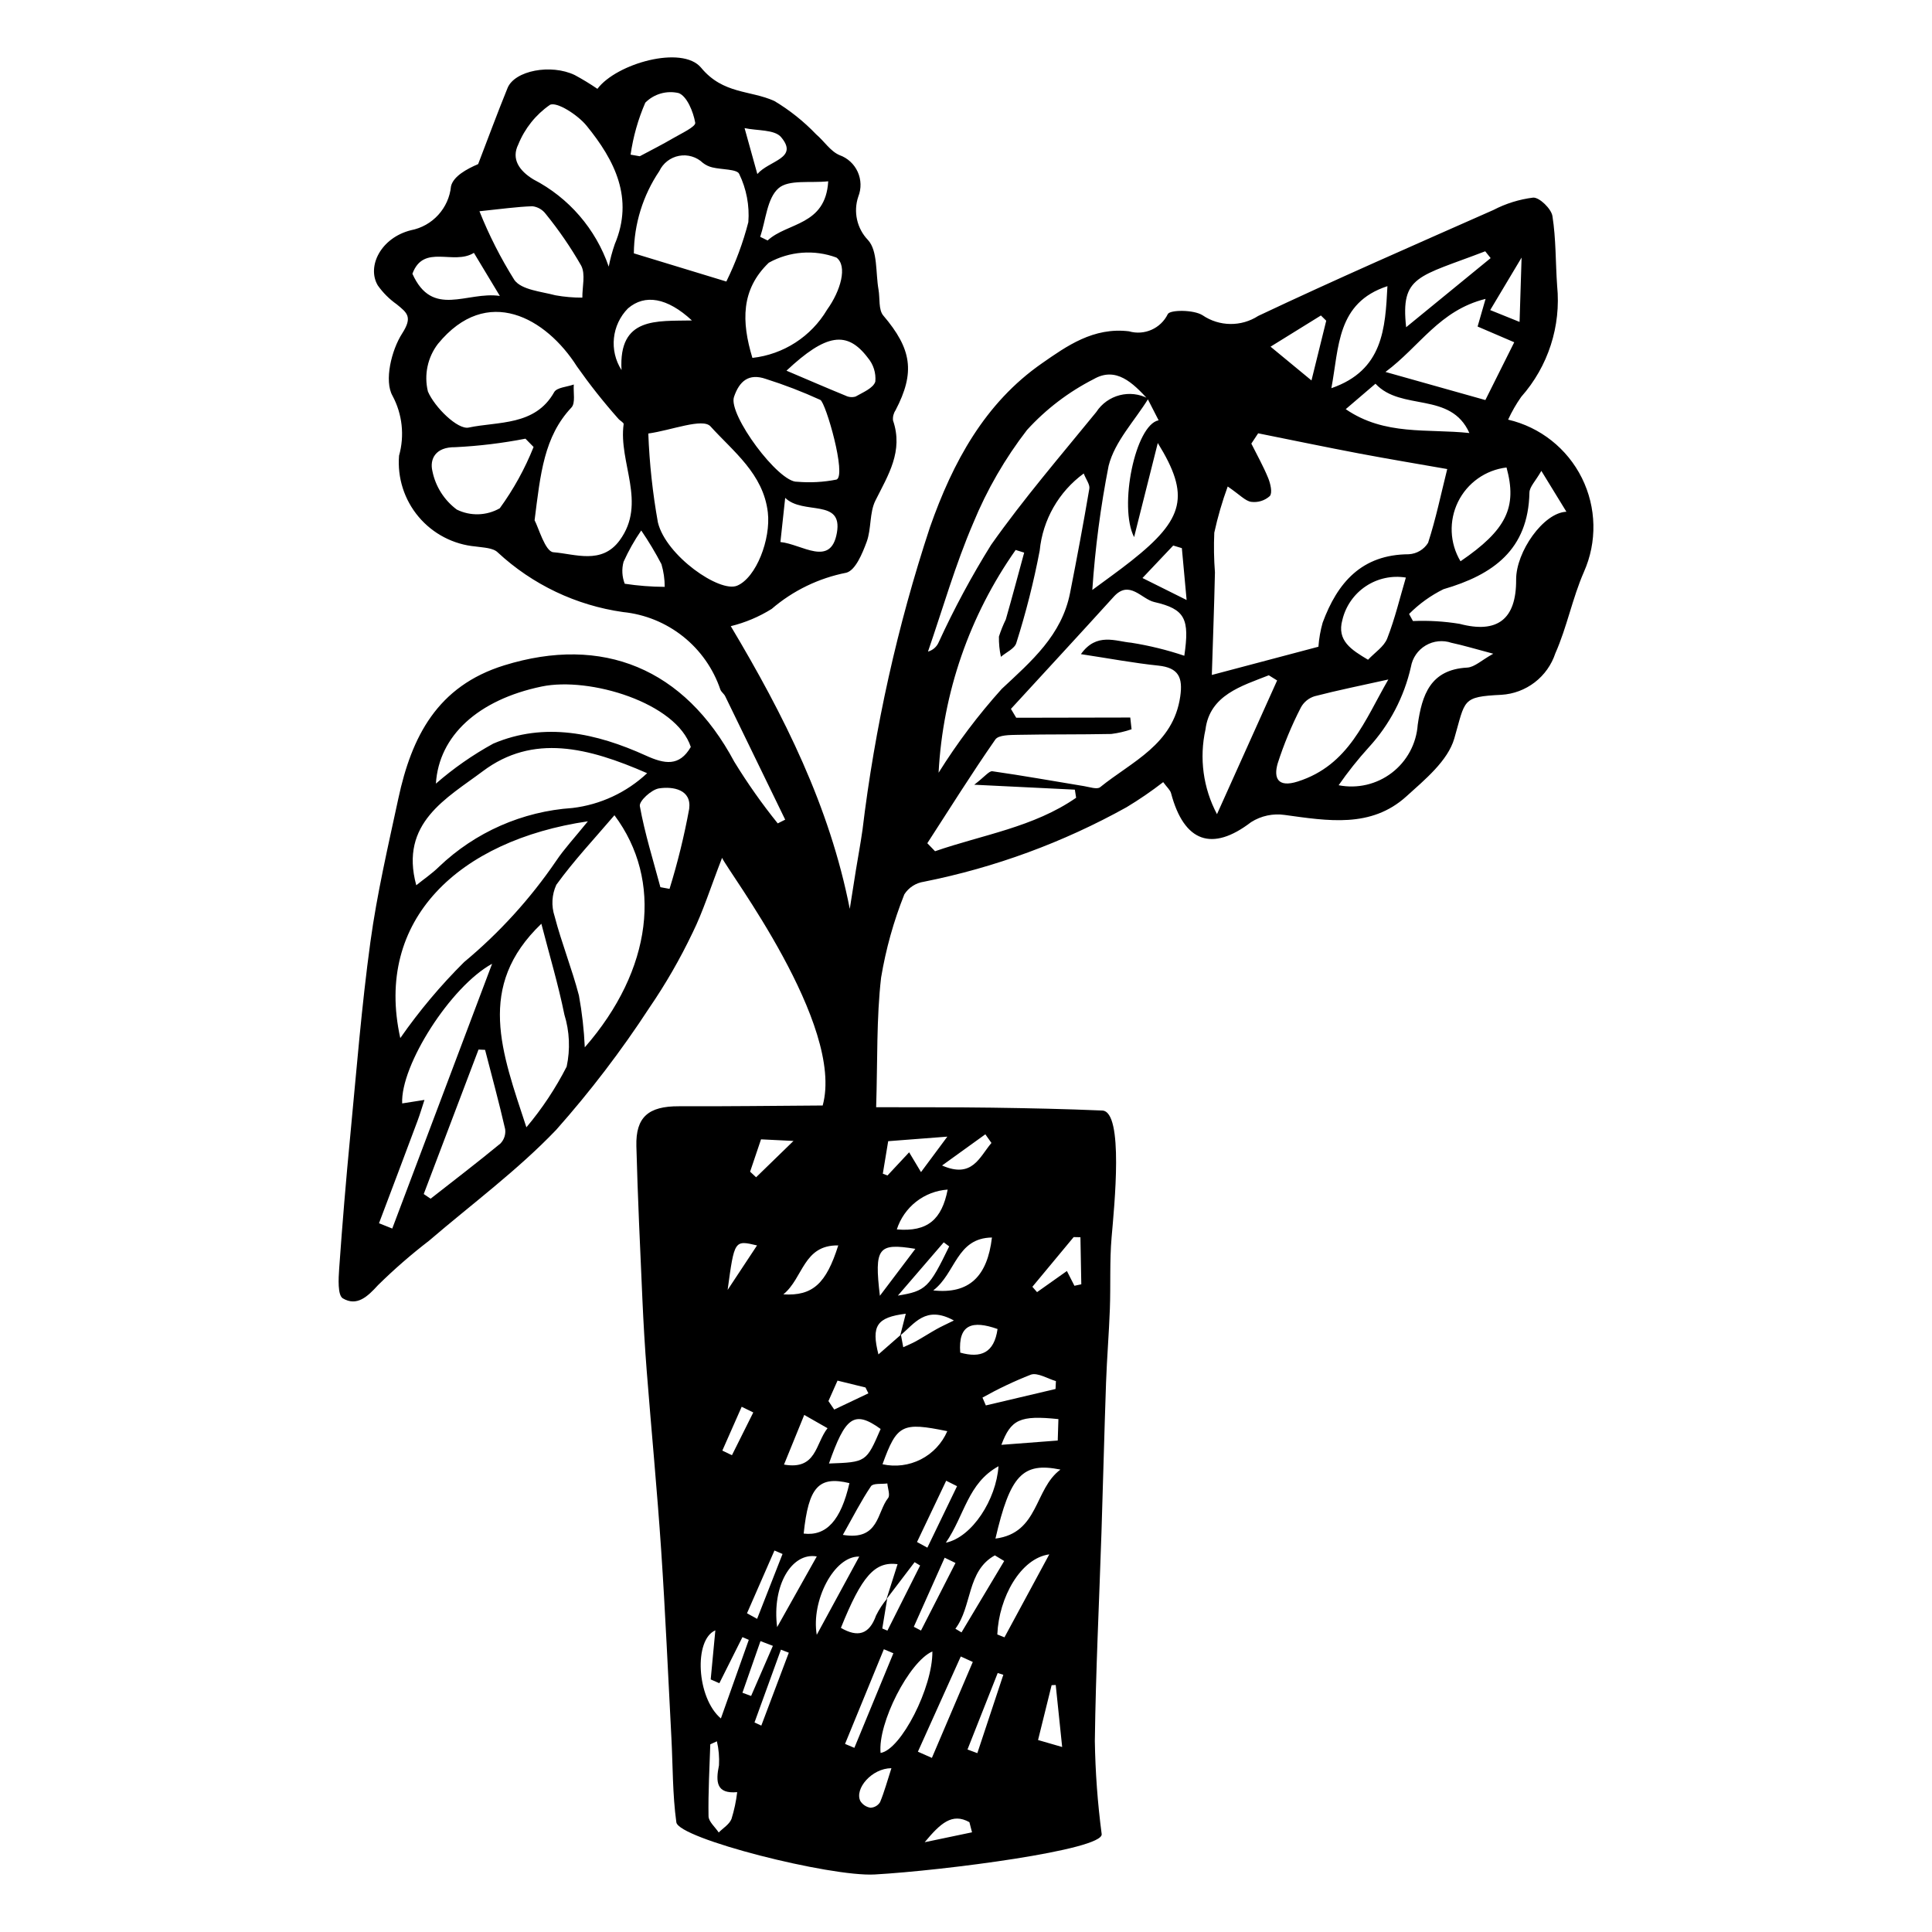 <?xml version="1.0" encoding="UTF-8"?>
<!-- The Best Svg Icon site in the world: iconSvg.co, Visit us! https://iconsvg.co -->
<svg fill="#000000" width="800px" height="800px" version="1.1" viewBox="144 144 512 512" xmlns="http://www.w3.org/2000/svg">
 <path d="m543.67 255.21c8.496 1.98 15.664 7.652 19.547 15.465 3.883 7.812 4.074 16.953 0.523 24.922-3.039 6.949-4.484 14.617-7.559 21.543-1.012 3.055-2.914 5.734-5.465 7.691-2.551 1.961-5.629 3.109-8.84 3.301-10.566 0.52-9.5 1.309-12.473 11.574-1.715 5.918-7.769 10.887-12.715 15.359-9.363 8.465-20.844 6.461-32.215 4.906-3.106-0.453-6.269 0.223-8.922 1.906-10.305 7.891-17.754 5.356-21.211-7.672-0.23-0.859-1.086-1.566-2.082-2.934-3.106 2.406-6.352 4.629-9.715 6.656-16.766 9.324-34.883 15.988-53.699 19.742-2.129 0.312-4.019 1.527-5.184 3.34-2.836 7.109-4.898 14.504-6.16 22.055-1.25 10.816-0.918 21.844-1.312 34.359 10.707 0.035 20.711-0.016 30.719 0.121 9.734 0.137 19.469 0.34 29.199 0.758 5.769 0.246 3.188 25.344 2.477 33.613-0.539 6.273-0.227 12.633-0.457 18.941-0.238 6.516-0.781 13.016-1.012 19.535-0.465 13.207-0.781 26.418-1.211 39.629-0.602 18.43-1.523 36.852-1.758 55.293l-0.004-0.004c0.129 8.281 0.734 16.547 1.816 24.758 0.434 4.184-41.789 9.645-60.145 10.688-11.789 0.668-51.977-9.484-52.574-13.824-1.02-7.402-0.918-14.934-1.312-22.414-0.879-16.582-1.598-33.172-2.711-49.742-1.062-15.801-2.582-31.578-3.82-47.371-0.5-6.371-0.871-12.75-1.156-19.133-0.598-13.512-1.242-27.027-1.594-40.543-0.199-7.742 3.25-10.582 11.258-10.555 12.695 0.043 25.391-0.125 38.117-0.203 5.883-21.375-25.203-62.184-26.664-65.633-3.102 8.004-5.016 14.176-7.836 19.895v-0.004c-3.297 6.906-7.121 13.547-11.445 19.859-7.418 11.375-15.672 22.188-24.688 32.344-10.258 10.727-22.375 19.672-33.691 29.379-4.738 3.641-9.25 7.566-13.512 11.762-2.801 3.078-5.602 5.711-9.332 3.508-1.395-0.824-1.156-5.211-0.965-7.91 0.828-11.715 1.801-23.418 2.926-35.105 1.645-17.168 3.008-34.387 5.348-51.453 1.754-12.789 4.695-25.406 7.41-38.027 3.512-16.34 10.309-29.762 28.043-35.258 26.082-8.082 47.773 0.801 60.988 25.562v-0.004c3.484 5.684 7.328 11.137 11.508 16.324l1.973-0.992c-5.297-10.906-10.598-21.812-15.902-32.715-0.309-0.637-1.02-1.094-1.27-1.738-1.871-5.543-5.301-10.434-9.879-14.078-4.574-3.644-10.105-5.898-15.926-6.484-12.414-1.758-23.992-7.269-33.188-15.797-1.246-1.246-3.859-1.277-5.875-1.578-5.871-0.527-11.297-3.352-15.098-7.859-3.801-4.508-5.664-10.332-5.191-16.207 1.496-5.316 0.875-11.004-1.73-15.867-2.25-3.941-0.305-12.07 2.547-16.508 2.824-4.391 1.359-5.461-1.445-7.746-1.945-1.371-3.644-3.066-5.016-5.012-2.941-5 0.785-12.594 8.777-14.609h0.004c5.738-1.102 10.066-5.852 10.633-11.668 0.641-2.644 4.144-4.551 7.191-5.863 2.586-6.727 5.078-13.492 7.793-20.164 1.883-4.625 11.488-6.457 17.805-3.434 2.066 1.113 4.07 2.332 6.008 3.656 5.043-6.731 22.469-11.648 27.48-5.598 5.848 7.059 13.012 5.918 19.41 8.816 4.07 2.434 7.793 5.406 11.074 8.832 2.117 1.801 3.793 4.504 6.188 5.508v0.004c2.144 0.758 3.883 2.359 4.824 4.426 0.941 2.07 1.004 4.434 0.168 6.547-1.371 4.031-0.375 8.488 2.582 11.551 2.594 2.863 1.98 8.633 2.769 13.109 0.41 2.328-0.043 5.34 1.27 6.883 7.539 8.867 8.508 15.027 3.234 25.121-0.527 0.789-0.762 1.738-0.66 2.68 2.793 8.156-1.281 14.473-4.66 21.227-1.613 3.219-1.043 7.496-2.328 10.965-1.141 3.074-2.953 7.504-5.379 8.16h-0.004c-7.316 1.43-14.137 4.738-19.793 9.598-3.344 2.086-7 3.629-10.832 4.566 14.125 23.664 26.211 47.762 31.535 74.918 0.543-3.441 1.078-6.883 1.633-10.32 0.566-3.496 1.227-6.977 1.719-10.484l0.004 0.004c3.281-27.305 9.273-54.211 17.891-80.324 6.047-17.23 14.535-32.922 29.688-43.457 6.555-4.559 13.629-9.629 23.078-8.477v0.004c4.07 1.168 8.391-0.746 10.258-4.547 0.539-1.191 6.856-1.219 9.223 0.289l-0.004-0.004c4.434 3.023 10.25 3.094 14.754 0.18 20.594-9.738 41.492-18.848 62.332-28.074 3.289-1.715 6.859-2.824 10.539-3.281 1.66-0.082 4.793 2.961 5.098 4.891 0.961 6.078 0.809 12.309 1.246 18.469v0.004c1.07 10.711-2.379 21.379-9.52 29.438-1.34 1.902-2.5 3.926-3.469 6.043zm-160.92 242.51 0.621 3.312c1.133-0.531 2.305-1 3.394-1.605 1.844-1.023 3.613-2.172 5.453-3.203 1.242-0.695 2.547-1.277 4.57-2.281-7.516-4.141-10.48 0.934-14.219 3.973l1.473-5.769c-7.723 0.977-9.172 3.207-7.246 10.785 2.062-1.805 4.004-3.5 5.953-5.211zm-3.625 69.883-1.309 7.961 1.355 0.57 8.672-17.258-1.465-0.883-7.453 9.789c0.977-3.082 1.957-6.16 2.941-9.266-6.039-0.766-9.492 3.141-15.02 16.887 4.477 2.602 7.527 1.762 9.316-3.277v0.008c0.801-1.625 1.793-3.144 2.961-4.531zm69.203-317.97c-3.633 5.891-8.895 11.34-10.523 17.77l-0.004 0.004c-2.137 10.875-3.582 21.879-4.328 32.938 3.297-2.449 6.894-4.981 10.336-7.703 14.098-11.145 15.613-17.332 7.016-31.238-2.176 8.656-4.184 16.621-6.277 24.941-4.141-8.051 0.324-29.758 6.496-30.961l-2.875-5.613c-3.93-4.242-8.391-8.727-14.332-5.297-6.652 3.391-12.641 7.953-17.668 13.473-5.828 7.551-10.621 15.844-14.25 24.668-4.746 11.023-8.062 22.684-11.996 34.07v-0.004c1.289-0.355 2.344-1.285 2.859-2.519 4.07-8.867 8.699-17.473 13.859-25.754 8.613-12.215 18.41-23.594 27.867-35.195 2.981-4.598 8.98-6.148 13.816-3.574zm29.098 9.195-1.809 2.734c1.512 3.031 3.188 5.996 4.461 9.121 0.605 1.484 1.176 3.906 0.441 4.769v0.004c-1.344 1.211-3.148 1.777-4.941 1.539-1.574-0.234-2.965-1.844-6.223-4.07v0.004c-1.461 3.988-2.648 8.074-3.555 12.227-0.156 3.512-0.098 7.023 0.172 10.527-0.203 9.266-0.555 18.523-0.824 27.188l28.246-7.481c0.156-2.16 0.531-4.301 1.125-6.387 3.914-10.578 10.32-18.066 22.852-18.121v-0.004c2.086-0.121 3.984-1.25 5.086-3.023 2.051-6.312 3.406-12.867 5.074-19.551-7.121-1.254-15.242-2.598-23.324-4.125-8.945-1.695-17.855-3.559-26.785-5.348zm-33.895 75.324 0.344 3.106v0.004c-1.742 0.605-3.543 1.02-5.375 1.246-8.254 0.172-16.52 0.062-24.777 0.23-2.051 0.043-5.098 0.012-5.949 1.238-6.258 8.988-12.07 18.285-18.027 27.484l2.051 2.125c12.602-4.367 26.133-6.363 37.387-14.172l-0.34-2.148-26.664-1.305c2.859-2.184 3.941-3.695 4.816-3.57 8.109 1.156 16.184 2.613 24.273 3.938 1.441 0.234 3.465 0.945 4.281 0.285 8.395-6.805 19.395-11.27 21.227-24.051 0.715-5-0.406-7.609-5.828-8.172-6.465-0.672-12.883-1.879-20.496-3.035 4.152-5.852 9.27-3.367 13.316-3.031 4.785 0.758 9.496 1.914 14.086 3.457 1.418-9.758 0.27-12.363-7.969-14.238-3.375-0.77-6.578-5.996-10.734-1.406-9.027 9.961-18.156 19.824-27.246 29.727l1.402 2.348zm-157.86-52.277c1.035 1.898 2.812 8.305 4.965 8.473 5.785 0.449 12.809 3.356 17.582-3.152 7.293-9.941-0.371-20.59 1.055-30.797 0.055-0.406-1.012-0.93-1.453-1.477v-0.004c-3.898-4.394-7.547-9.004-10.926-13.809-8.16-12.855-23.824-21.836-36.809-6.012h-0.004c-2.766 3.594-3.754 8.246-2.68 12.652 1.777 4.168 7.891 10.176 10.797 9.559 7.809-1.652 17.617-0.395 22.66-9.379 0.711-1.266 3.418-1.383 5.203-2.031-0.164 2.07 0.488 4.906-0.621 6.09-7.277 7.746-8.211 17.508-9.77 29.887zm53.664 17.344c5.082-2.129 8.973-12.363 8.148-19.434-1.191-10.234-9.207-16.164-15.195-22.793-2.062-2.285-10.355 1.039-16.48 1.895 0.297 7.906 1.148 15.785 2.547 23.574 2.152 8.844 16.371 18.684 20.98 16.754zm-39.539 62.434c-34.055 5.023-56.699 25.98-49.715 57.449 5.023-7.207 10.684-13.949 16.914-20.141 9.348-7.769 17.566-16.805 24.41-26.844 2.137-3.188 4.793-6.016 8.391-10.465zm92.941-12.871c4.922-7.883 10.523-15.316 16.738-22.219 7.91-7.391 15.895-14.207 18.109-25.445 1.809-9.184 3.535-18.387 5.102-27.617 0.184-1.086-0.855-2.398-1.488-4.023h0.004c-6.625 4.84-10.871 12.273-11.672 20.441-1.578 8.273-3.644 16.445-6.195 24.473-0.441 1.508-2.676 2.461-4.082 3.672-0.383-1.762-0.559-3.562-0.527-5.363 0.5-1.555 1.105-3.07 1.824-4.535 1.688-5.887 3.254-11.809 4.867-17.715l-2.254-0.699-0.004-0.004c-12.223 17.367-19.305 37.828-20.422 59.035zm-93.762 72.773c17.98-20.59 20.75-44.262 7.859-61.508-5.266 6.176-10.742 11.992-15.391 18.418h-0.004c-1.207 2.621-1.375 5.606-0.465 8.348 1.84 7.07 4.602 13.918 6.445 20.988 0.832 4.547 1.352 9.141 1.555 13.754zm16.52-72.652c-15.605-6.82-30.227-10.52-43.543-0.523-9.496 7.129-22.141 13.695-17.637 30.223 2.098-1.695 4.223-3.129 6.016-4.898 9.602-9.176 22.121-14.691 35.375-15.578 7.41-0.883 14.344-4.113 19.789-9.219zm11.574-6.945c-3.789-11.699-26.797-18.68-39.527-16.023-16.871 3.519-27.238 13.066-28.023 25.734 4.668-4.066 9.762-7.617 15.191-10.598 13.641-5.812 27.34-2.785 40.441 3.16 4.973 2.258 8.863 2.973 11.918-2.273zm9.418-123.35c2.477-5.035 4.43-10.309 5.832-15.738 0.336-4.394-0.5-8.801-2.422-12.77-0.539-1.309-4.676-1.129-7.144-1.742-0.898-0.215-1.742-0.617-2.473-1.184-1.688-1.609-4.039-2.305-6.328-1.875-2.289 0.43-4.231 1.934-5.223 4.039-4.348 6.445-6.695 14.027-6.75 21.801 8.645 2.633 16.203 4.938 24.508 7.469zm-52.988 224.14c4.16-4.938 7.738-10.332 10.672-16.082 0.984-4.574 0.777-9.332-0.609-13.805-1.594-7.867-3.91-15.602-6.098-24.059-17.391 16.637-10.492 34.02-3.965 53.945zm21.82-228.08v-0.004c0.391-2.012 0.922-3.996 1.594-5.934 5.144-12.176 0-22.25-7.469-31.418-2.309-2.836-7.91-6.469-9.73-5.512v0.004c-3.746 2.602-6.648 6.238-8.359 10.469-1.902 3.812 0.188 6.953 4.012 9.277 9.379 4.848 16.523 13.129 19.953 23.113zm56.078 35.312h-0.004c-4.688-2.144-9.504-4-14.422-5.555-4.574-1.594-7.059 0.625-8.461 4.781-1.574 4.668 11.812 22.719 16.727 22.461 3.492 0.301 7.012 0.109 10.449-0.574 2.715-1.055-2.844-20.398-4.293-21.113zm-18.004-11.133c8.246-0.914 15.578-5.652 19.801-12.793 3.606-5.008 5.457-11.574 2.473-13.793l0.004-0.004c-5.887-2.18-12.434-1.68-17.926 1.363-7.418 7.102-7.262 15.629-4.352 25.227zm-92.812 197.57c1.938-0.305 3.922-0.617 5.906-0.93-0.609 1.852-1.156 3.727-1.836 5.547-3.383 9.055-6.789 18.102-10.211 27.137l3.512 1.406c8.824-23.398 17.645-46.789 26.461-70.168-10.98 6-24.312 26.918-23.832 37.008zm287.11-213.21c-12.258 3.055-17.367 12.547-26.527 19.363l26.473 7.449c2.367-4.734 4.902-9.805 7.652-15.316l-9.711-4.168zm-266.63-23.223c2.535 6.348 5.637 12.453 9.27 18.242 1.91 2.606 7.074 3.023 10.863 4.031 2.356 0.422 4.742 0.629 7.133 0.621-0.035-2.859 0.879-6.199-0.305-8.473v-0.004c-2.758-4.816-5.902-9.402-9.406-13.715-0.844-1.129-2.121-1.863-3.523-2.027-4.144 0.137-8.266 0.734-14.031 1.324zm246.36 106.73 1.027 1.871h0.004c4.133-0.176 8.273 0.074 12.359 0.742 9.926 2.625 15.043-1.117 14.98-11.715-0.043-7.375 7.242-17.766 13.324-17.992-2.109-3.441-4.035-6.578-6.641-10.832-1.539 2.711-3.129 4.211-3.16 5.769-0.312 15.137-9.637 21.762-22.758 25.582v-0.004c-3.391 1.672-6.477 3.891-9.137 6.578zm-5.5 17.359c-7.172 1.594-13.41 2.844-19.551 4.441h0.004c-1.551 0.48-2.852 1.547-3.629 2.973-2.453 4.773-4.512 9.738-6.152 14.848-1.105 3.856 0.027 6.461 5.316 4.777 13.602-4.324 17.762-16.27 24.016-27.039zm-226.52-61.621-2.152-2.195h0.004c-6.148 1.195-12.375 1.949-18.633 2.254-5.215-0.07-6.797 3.144-6.027 6.348 0.824 4.074 3.129 7.703 6.461 10.184 3.621 1.785 7.887 1.656 11.391-0.344 3.652-5.023 6.66-10.48 8.961-16.246zm254.33 54.793c-4.789-1.266-7.894-2.219-11.051-2.887l-0.004 0.004c-2.273-0.785-4.777-0.535-6.852 0.691-2.074 1.223-3.504 3.293-3.914 5.664-1.797 7.973-5.652 15.332-11.18 21.348-2.875 3.168-5.539 6.519-7.977 10.031 4.953 0.973 10.082-0.227 14.09-3.293 4.008-3.062 6.508-7.699 6.867-12.734 1.129-7.863 3.312-14.621 13.105-15.148 1.961-0.105 3.793-1.953 6.914-3.676zm-267.18 104.98-1.738-0.082c-4.84 12.762-9.68 25.523-14.52 38.289l1.82 1.238c6.191-4.852 12.445-9.633 18.516-14.637 0.977-1.012 1.434-2.418 1.238-3.812-1.609-7.031-3.512-14.004-5.316-20.996zm209.9-97.898-2.207-1.371c-7.211 2.84-15.617 5.238-16.777 14.336h0.004c-1.699 7.613-0.617 15.586 3.043 22.473 5.856-13.02 10.898-24.227 15.938-35.438zm48.598-31.582c12.188-8.301 15.078-14.34 12.195-24.855-5.555 0.66-10.391 4.094-12.855 9.113-2.461 5.019-2.215 10.945 0.66 15.742zm2.352-33.988c-4.969-11.109-18.035-5.695-24.887-13.066-2.656 2.269-5.035 4.309-7.883 6.742 10.344 7.106 21.703 5.129 32.77 6.324zm-180.98-16.523c5.668 2.41 10.637 4.562 15.648 6.613h0.004c0.824 0.418 1.777 0.508 2.664 0.246 1.938-1.109 4.684-2.219 5.227-3.949h0.004c0.215-2.285-0.5-4.566-1.984-6.324-5.496-7.266-11.062-6.422-21.562 3.414zm-33.41 136.88 2.418 0.445h0.004c2.156-6.957 3.894-14.039 5.207-21.203 0.676-5.129-4.281-5.992-8-5.422-2.004 0.309-5.32 3.363-5.078 4.695 1.309 7.242 3.539 14.34 5.449 21.484zm187.53-60.273c1.805-1.93 4.238-3.469 5.086-5.644 2.062-5.293 3.387-10.887 4.941-16.137-3.699-0.602-7.492 0.219-10.609 2.297-3.121 2.078-5.34 5.258-6.211 8.906-1.551 5.543 2.418 7.961 6.793 10.578zm5.141-99.004c-13.461 4.398-12.793 16.129-14.855 27.039 13.711-4.738 14.281-15.812 14.855-27.039zm-200.57-34.852 2.434 0.422c2.941-1.578 5.93-3.074 8.805-4.758 2.16-1.266 6.074-3.07 5.891-4.121-0.504-2.906-2.215-7.098-4.426-7.871v0.004c-3.176-0.73-6.508 0.23-8.805 2.547-1.91 4.398-3.219 9.031-3.898 13.777zm-41.523 26.027c-5.402 3.363-13.332-2.496-16.297 5.535 5.301 11.852 14.434 4.594 23.172 5.879zm93.898-18.965c-4.758 0.512-10.484-0.527-13.184 1.855-3.039 2.68-3.348 8.441-4.844 12.863l1.969 0.961c5.191-4.824 15.371-3.848 16.059-15.68zm175.55 20.355-1.438-1.809c-17.812 6.848-22.461 6.402-20.957 20.125 7.519-6.152 14.957-12.234 22.391-18.316zm-147.95 369.25c-6.172 2.703-14.504 19.035-13.723 26.898 5.41-0.852 13.855-17.414 13.723-26.898zm-39.004-305.71c-0.5 4.606-0.863 7.965-1.266 11.703 5.691 0.551 13.371 6.801 14.973-2.481 1.582-9.164-8.957-4.59-13.707-9.223zm55.719 275.8c11.555-1.461 10.258-13.184 17.23-18.285-10.055-2.043-13.336 1.535-17.23 18.289zm-99.094-309.67c-0.801-14.168 9.316-12.934 18.66-13.145-6.574-6.094-12.488-7.027-16.934-3.211h-0.004c-4.328 4.379-5.043 11.172-1.723 16.355zm5.223 42.512c-1.809 2.621-3.375 5.402-4.684 8.305-0.52 1.922-0.41 3.961 0.316 5.812 3.508 0.531 7.043 0.809 10.59 0.824 0.004-2.035-0.289-4.055-0.863-6.008-1.609-3.082-3.398-6.062-5.359-8.934zm28.504 294-1.68-0.73c-2.039 4.074-4.082 8.145-6.121 12.219l-2.293-1.008 1.23-13c-5.746 2.461-5 17.863 1.469 23.348 2.504-7.062 4.949-13.945 7.394-20.828zm35.438-46.539h-0.004c3.438 0.762 7.031 0.305 10.164-1.293 3.133-1.602 5.609-4.242 7.008-7.473-12.004-2.465-13.348-1.781-17.172 8.766zm117.59-303.05-1.41-1.387c-4.269 2.644-8.543 5.293-13.344 8.266 4.297 3.547 7.297 6.023 10.844 8.949 1.414-5.723 2.664-10.773 3.91-15.828zm-126.36 308.05c-8.145-1.957-10.824 1-12.125 13.371 6.027 0.727 9.875-3.512 12.129-13.371zm32.691 47.391-3.18-1.449c-3.789 8.41-7.574 16.82-11.363 25.23l3.707 1.645c3.613-8.469 7.227-16.945 10.84-25.422zm6.496-7.289 1.902 0.762c3.758-6.957 7.516-13.914 11.875-21.984-7.586 1.027-13.355 11.395-13.773 21.227zm-16.969-91.172c9.512 1.027 14.344-3.703 15.551-14.02-9.438 0.137-9.566 9.457-15.551 14.02zm-57.336 119.49-1.754 0.801c-0.199 6.352-0.578 12.707-0.465 19.059 0.027 1.434 1.754 2.871 2.699 4.305 1.16-1.168 2.785-2.133 3.367-3.547l0.004 0.004c0.727-2.332 1.238-4.727 1.523-7.148-5.5 0.508-5.742-2.676-4.824-7.117 0.121-2.133-0.062-4.273-0.551-6.356zm29.699-73.617c9.883-0.355 9.883-0.355 13.691-9.156-7.09-5.125-9.395-3.059-13.691 9.156zm-13.738 43.355c3.434-6.117 6.863-12.234 10.508-18.73-6.602-1.152-11.926 7.633-10.508 18.734zm-5.246-385.08c3.148-3.644 11.055-4.121 6.289-9.785-1.723-2.051-6.363-1.664-9.672-2.387 1.129 4.055 2.258 8.113 3.383 12.172zm49.957 362.71c6.981-1.473 13.348-11.438 13.953-20.266-8.152 4.496-8.941 12.926-13.949 20.262zm-22.949 3.676c-6.711-0.168-12.789 11.77-11.262 20.734 3.859-7.102 7.32-13.469 11.266-20.734zm-4.352-5.75c9.66 1.625 9.02-6.055 11.996-9.762 0.602-0.75-0.098-2.551-0.199-3.867-1.488 0.215-3.762-0.109-4.336 0.738-2.574 3.809-4.668 7.949-7.457 12.891zm-15.766-63.738c7.801 0.477 11.363-2.871 14.555-12.973-9.293-0.16-9.242 8.652-14.551 12.973zm72.898 33.059c-10.23-1.07-12.582 0.094-15.113 6.816l14.934-1.141zm-29.434-74.859c-6.434 0.496-10.961 0.844-15.676 1.207-0.523 3.164-0.977 5.891-1.426 8.613l1.238 0.477 5.738-6.144 3.144 5.246c1.977-2.66 3.867-5.203 6.981-9.398zm51.711-148.04 11.699 5.828-1.262-13.746-2.289-0.691c-2.316 2.453-4.641 4.906-8.148 8.609zm-20.027 183.65 1.996 3.914 1.82-0.391c-0.078-4.156-0.152-8.316-0.23-12.473l-1.793-0.039c-3.648 4.391-7.293 8.781-10.941 13.172l1.238 1.418zm-3.012 31.266 0.102-2.09c-2.234-0.641-4.824-2.312-6.629-1.715h0.004c-4.414 1.73-8.703 3.766-12.836 6.086l0.887 2.074zm-42.977 70.035-2.519-1.066c-3.43 8.363-6.859 16.727-10.289 25.09l2.473 1.043c3.449-8.355 6.894-16.711 10.336-25.066zm165.95-352.82 0.535-17.051c-3.094 5.176-5.508 9.215-8.316 13.914zm-189.57 289.66-5.363 13.16c8.656 1.516 8.297-5.562 11.535-9.641zm52.996 38.711-2.481-1.492c-7.465 4.094-5.992 13.547-10.461 19.441l1.621 0.973c3.773-6.309 7.547-12.617 11.32-18.926zm-28.461-87.875c8.203 0.715 11.934-2.684 13.477-10.555v0.004c-3.047 0.207-5.957 1.324-8.359 3.207-2.402 1.883-4.184 4.441-5.117 7.344zm-4.488 17.59c3.75-4.965 6.453-8.539 9.398-12.441-9.863-1.609-10.918-0.355-9.398 12.441zm9.84 65.254 2.742 1.496c2.621-5.43 5.246-10.863 7.867-16.293l-2.879-1.445c-2.574 5.414-5.152 10.828-7.731 16.242zm19.723-105.76-1.617-2.289-11.469 8.266c8.031 3.527 9.895-2.227 13.086-5.977zm18.742 160.08c-0.637-6.144-1.172-11.289-1.707-16.434l-1.09 0.055c-1.191 4.82-2.383 9.641-3.594 14.531 0.859 0.25 2.641 0.766 6.387 1.848zm-17.121-110.77c-6.668-2.352-10.469-1.277-9.891 6.258 5.441 1.523 8.992 0.113 9.887-6.254zm-12.82-21.895-1.445-1.074c-3.691 4.289-7.383 8.574-12.152 14.113 7.449-1.195 8.312-2.152 13.598-13.039zm-9.375 100.81 1.902 0.996c3.047-5.969 6.098-11.941 9.145-17.91l-2.871-1.391zm-5.934 37.473c-5.227 0.027-9.805 5.461-8.242 8.688 0.594 0.961 1.574 1.613 2.691 1.789 1.043-0.035 2-0.594 2.547-1.484 1.121-2.695 1.887-5.543 3.004-8.992zm-37.449-158.08 1.59 1.48 9.906-9.629-8.602-0.422zm1.836 19.543c-5.996-1.43-5.996-1.43-7.793 11.793zm65.27 113.78-1.488-0.473-8.008 20.273 2.609 0.973c2.297-6.926 4.59-13.852 6.887-20.773zm-61.07-7.664-3.285-1.258-4.785 13.688 2.301 0.844c1.922-4.426 3.844-8.852 5.769-13.273zm-6.859-8.633 2.68 1.477c2.246-5.731 4.492-11.461 6.738-17.191l-2.141-0.918zm1.992 28.938 1.801 0.828 7.285-19.316-2.086-0.809c-2.336 6.434-4.668 12.867-7.004 19.297zm19.586-85.176 1.543 2.25c3.016-1.434 6.031-2.863 9.047-4.297l-0.762-1.551-7.418-1.82c-0.793 1.789-1.602 3.606-2.41 5.422zm-28.113 13.125 2.543 1.227c1.887-3.777 3.769-7.559 5.656-11.336l-3.074-1.504c-1.711 3.875-3.418 7.746-5.129 11.617zm66.172 101.16-0.699-2.688c-4.59-2.562-7.691 0.32-11.848 5.312 5.199-1.09 8.875-1.855 12.547-2.625z"/>
</svg>